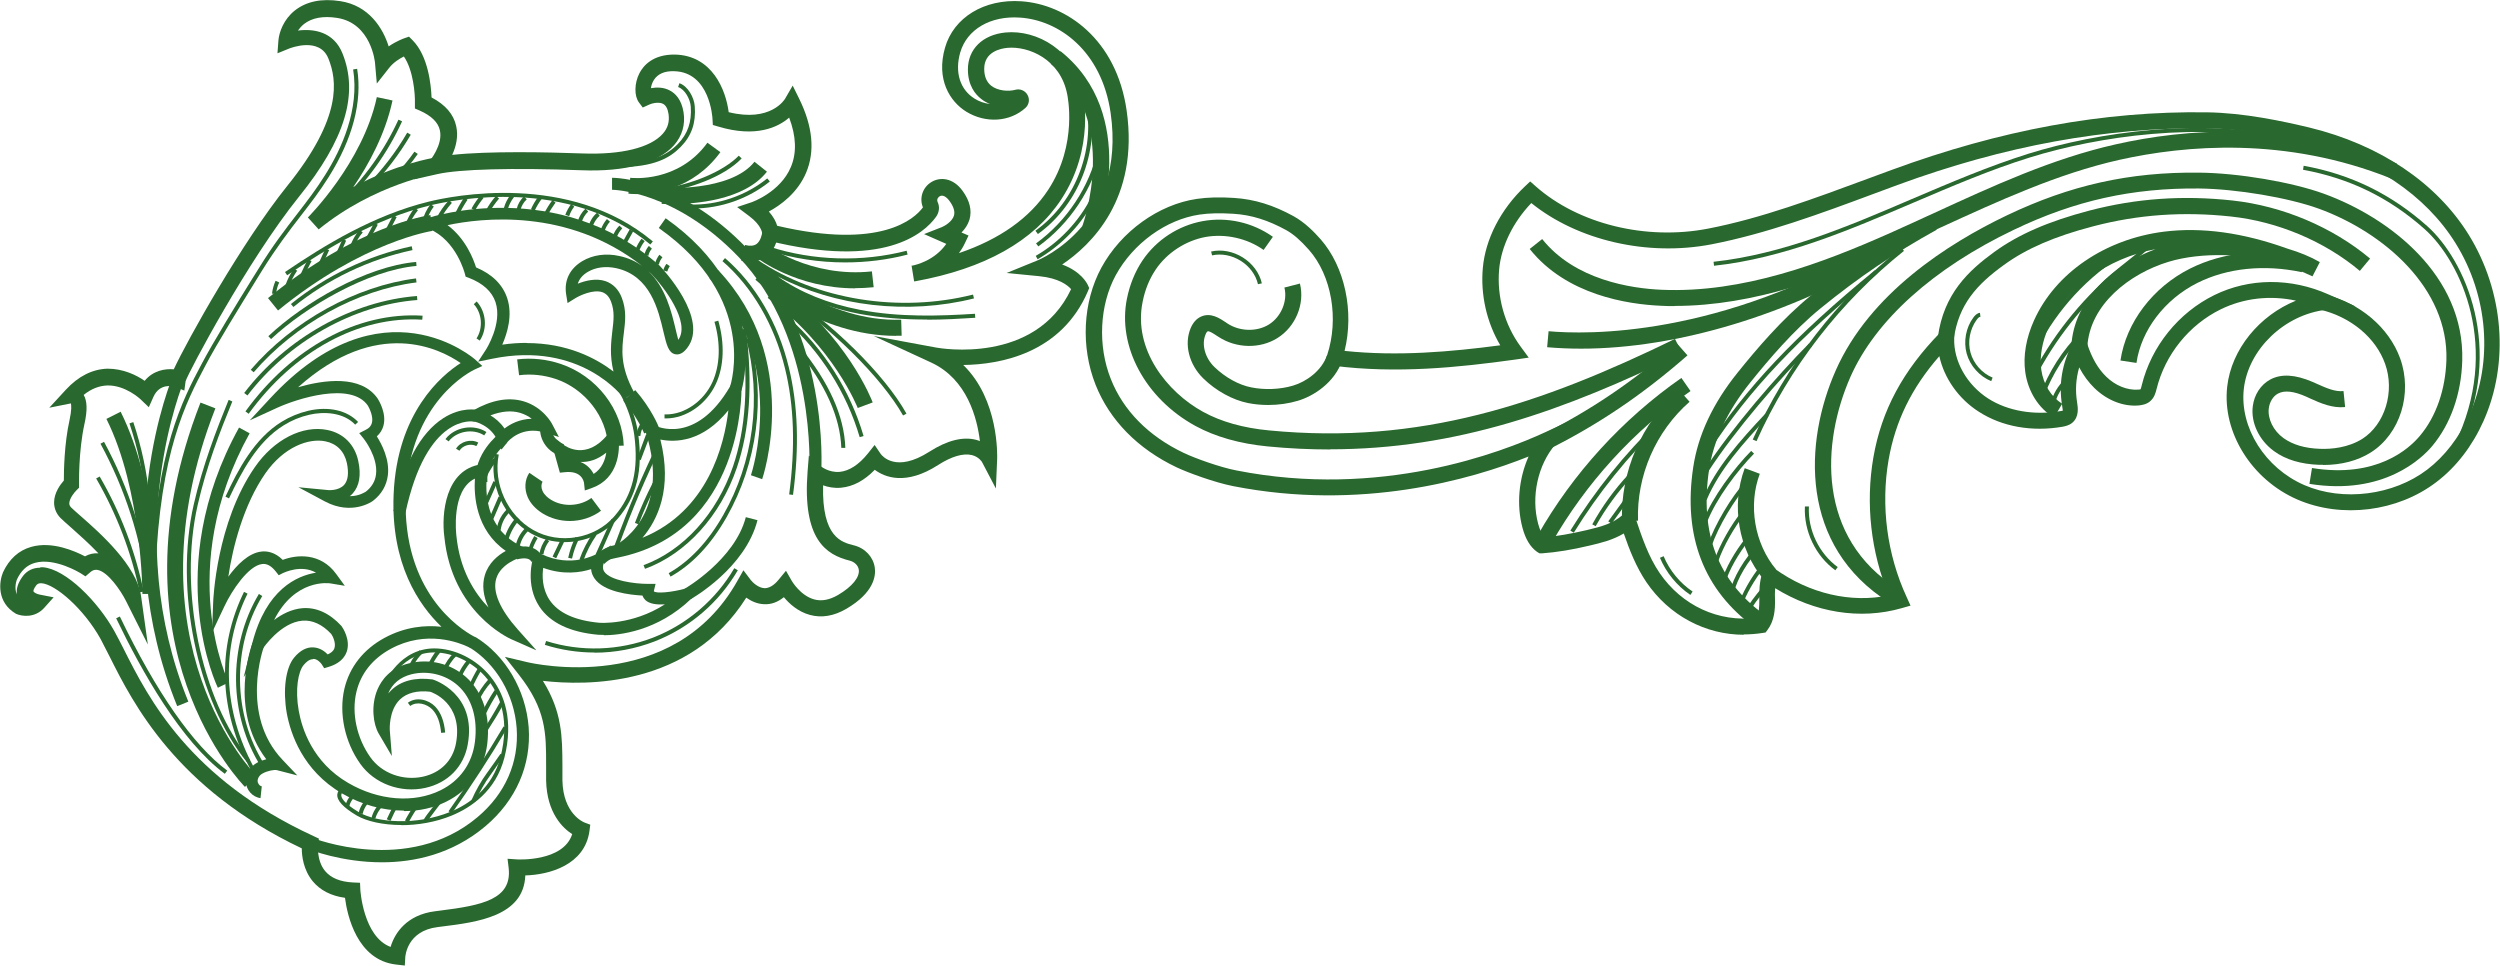 <?xml version="1.0" encoding="UTF-8"?> <svg xmlns="http://www.w3.org/2000/svg" id="_Слой_2" data-name="Слой 2" viewBox="0 0 156.24 60.34"><defs><style> .cls-1 { fill: #29682e; stroke-width: 0px; } </style></defs><g id="_Слой_1-2" data-name="Слой 1"><g><g><path class="cls-1" d="M25.28,60.34l-.53-.06c-2.44-.28-3.05-3.08-3.19-4.17-.87-.12-1.55-.47-2.02-1.04-.58-.71-.68-1.57-.68-2.05-7.86-3.73-10.55-9.08-12-11.97-.21-.42-.4-.79-.57-1.11-1.07-1.92-2.83-3.42-3.69-3.49-.19-.01-.26.05-.32.11-.19.24-.2.37-.19.4.03.07.22.17.39.2l.87.17-.59.66c-.58.64-1.38.54-1.76.37-1.22-.72-1.06-2.01-.81-2.6.39-.83.98-1.36,1.75-1.58,1.31-.38,2.76.27,3.37.59.26-.15.55-.21.84-.19-.61-.64-1.26-1.21-1.73-1.63-.27-.24-.49-.43-.63-.57-.27-.27-.41-.61-.41-.98,0-.59.38-1.11.61-1.37,0-.58.02-2.28.36-3.8.13-.6.11-.89.08-1.02l-1.35.27,1.04-1.13c.78-.84,1.65-1.28,2.6-1.31.99,0,1.82.41,2.32.76.52-.64,1.27-.77,1.82-.72.85-1.83,4.27-7.95,7.09-11.46,3.46-4.29,3.12-6.61,2.57-7.97s-2.36-.65-2.44-.62l-.74.3.06-.8c.04-.52.33-1.32,1.02-1.87.72-.57,1.67-.77,2.84-.59,1.79.27,2.67,1.68,3.03,2.83.49-.34.95-.5.98-.51l.29-.1.22.22c.99.99,1.16,2.83,1.19,3.58.86.45,1.38,1.05,1.54,1.79.15.66-.02,1.3-.25,1.8,2.29-.25,5.95-.17,8.15-.09,2.42.09,4.24-.36,5.01-1.23.32-.36.43-.76.36-1.24-.05-.33-.17-.54-.34-.63-.3-.16-.79,0-.9.06l-.37.17-.24-.32c-.3-.4-.29-1.2.03-1.82.23-.45.82-1.19,2.23-1.17,2.32.06,3.17,2.2,3.35,3.6,2.62.65,3.5-.79,3.53-.85l.47-.81.41.83c.85,1.73.99,3.28.43,4.61-.54,1.28-1.61,2.04-2.33,2.43.3.34.45.65.52.89,6.48,1.52,8.59-.44,9.11-1.15-.24-.58-.02-1.26.54-1.59.53-.32,1.34-.27,1.94.56.45.62.59,1.22.43,1.79-.1.33-.29.6-.5.81l.44.19-.22.46c-.11.24-.24.45-.38.64,2.55-.87,4.42-2.19,5.58-3.96,1.88-2.87,1.19-5.92,1.19-5.95-.42-2.22-2.43-3.04-3.74-2.92-.44.04-1.45.25-1.45,1.31,0,.48.15.83.44,1.06.41.32,1.07.37,1.51.25.29-.08.61.05.76.33.15.27.09.6-.13.8-.98.89-2.49.98-3.7.24-1.02-.63-1.9-2.01-1.33-4,.54-1.89,2.45-3.06,4.77-2.9,2.81.19,5.94,2.37,6.58,6.82.8,5.54-2.25,8.44-4.03,9.63,1.19.44,1.55,1.17,1.6,1.27l.09.2-.08.2c-1.67,3.9-5.49,4.58-7.79,4.61,2.24,2.17,2.12,5.68,2.12,5.85l-.08,1.87-.87-1.66s-.19-.32-.63-.43c-.54-.13-1.27.08-2.11.62-2.02,1.3-3.33.77-3.96.3-.66.68-1.36,1.05-2.11,1.12-.43.04-.82-.04-1.12-.15-.08,3.25,1.16,3.56,1.92,3.75.7.17,1.21.72,1.31,1.38.08.53-.05,1.58-1.78,2.59-.77.45-1.54.58-2.27.38-.75-.2-1.3-.71-1.63-1.11-.38.31-.79.46-1.22.44-.46-.01-.85-.21-1.13-.41-3.55,5.62-10.03,5.51-12.71,5.2,1.21,1.95,1.21,3.51,1.22,5.27,0,.31,0,.62,0,.95.04,2.09,1.32,2.61,1.37,2.63l.37.14-.05.39c-.29,2.13-2.51,2.74-4.01,2.78-.09,2.55-3.01,2.92-5.18,3.19l-.31.04c-1.9.24-2,1.8-2.01,1.87l-.03.53ZM2.54,35.45s.08,0,.13,0c1.45.11,3.46,2.16,4.48,4,.18.33.38.71.6,1.15,1.52,3.01,4.06,8.06,11.84,11.65l.34.16-.05.37s-.12.98.44,1.66c.36.43.94.67,1.73.71l.45.02.02.45s.18,2.92,1.89,3.56c.26-.88,1.02-2.01,2.78-2.23l.31-.04c2.65-.33,4.5-.71,4.29-2.65l-.07-.59.6.04s2.88.17,3.44-1.58c-.58-.37-1.58-1.31-1.63-3.34,0-.33,0-.65,0-.97,0-2.02,0-3.48-1.7-5.65l-.88-1.12,1.39.33c.37.09,9.12,2.08,13.14-5.07l.38-.67.46.61c.11.14.47.5.87.51.27,0,.58-.17.87-.53l.46-.56.36.63s.53.92,1.4,1.16c.47.13.97.03,1.5-.28.88-.52,1.36-1.11,1.29-1.58-.04-.26-.26-.48-.56-.56-1.49-.37-2.97-1.33-2.64-5.57l.08-1,.75.67s.49.41,1.18.35c.59-.06,1.19-.44,1.76-1.15l.42-.53.38.56c.09.12.95,1.2,3.04-.14,1.11-.71,2.1-.96,2.93-.74.08.02.16.05.23.08-.17-1.42-.79-3.87-3.04-4.91l-3.59-1.66,3.89.72c.26.05,6.21,1.08,8.44-3.65-.21-.24-.76-.69-2-.81l-2.03-.2,1.89-.77c.23-.09,5.6-2.35,4.61-9.23-.56-3.89-3.24-5.8-5.66-5.96-1.84-.13-3.32.73-3.74,2.18-.35,1.23-.02,2.31.89,2.88.3.19.64.3.97.34-.19-.08-.38-.18-.54-.31-.38-.29-.84-.85-.84-1.85,0-1.27.92-2.17,2.35-2.31,1.98-.19,4.33,1.15,4.82,3.71.03.12.79,3.48-1.33,6.71-1.72,2.62-4.79,4.34-9.14,5.13-.03,0-.05,0-.06.01l-.16-.99s.03,0,.05,0c.24-.05,1.39-.32,2.12-1.36l-1.39-.61,1.12-.44c.17-.07.64-.34.75-.72.07-.25-.02-.56-.28-.91-.21-.29-.44-.4-.62-.29-.08.05-.2.18-.12.36.14.29.1.64-.1.92-.75,1.04-3.26,3.28-10.49,1.49l-.38-.09v-.39s-.04-.48-.8-1.05l-.76-.57.9-.3s1.8-.62,2.46-2.21c.37-.88.33-1.92-.11-3.08-.69.6-2.07,1.27-4.43.56l-.34-.1-.02-.35c0-.12-.17-2.96-2.4-3.01-.6-.02-1.02.17-1.26.54-.11.17-.17.36-.19.52.35-.06.79-.07,1.19.15.32.17.72.54.85,1.36.12.77-.09,1.48-.6,2.06-.98,1.11-3.04,1.67-5.79,1.56-4.34-.16-7.61-.07-8.99.24l-1.47.33.98-1.15s.85-1.01.64-1.92c-.11-.5-.54-.91-1.26-1.23l-.3-.13v-.33c.02-.56-.1-2.07-.69-2.92-.26.13-.64.36-.91.7l-.78.99-.11-1.25c0-.1-.25-2.52-2.37-2.85-.89-.14-1.58,0-2.07.38-.16.13-.28.27-.38.41,1-.13,2.24.08,2.78,1.42,1.03,2.54.17,5.39-2.72,8.97-3.23,4.02-6.9,10.97-7.08,11.52l-.08.59-.55-.23c-.16-.05-.99-.25-1.38.62l-.29.65-.52-.5s-.94-.89-2.08-.86c-.51.02-1,.21-1.47.59.22.38.24.96.05,1.81-.38,1.71-.34,3.75-.34,3.77v.22s-.15.15-.15.15c-.12.11-.45.51-.46.82,0,.1.03.17.11.26.13.13.34.31.59.53,1.23,1.08,3.52,3.1,3.79,5.04l.42,3-1.36-2.71c-.34-.68-1.13-1.82-1.77-1.95-.12-.02-.28-.03-.49.16l-.28.24-.31-.2s-1.62-1-2.86-.64c-.49.14-.85.48-1.11,1.03-.02.05-.2.54,0,.94-.06-.36.07-.75.39-1.17.25-.32.62-.5,1.05-.5ZM63.71,6.58s0,0,0,0c0,0,0,0,0,0Z"></path><path class="cls-1" d="M46.9,16.36c-.17,0-.36-.02-.58-.08l.24-.97c.31.08.55.06.72-.06.26-.19.35-.62.36-.77l1,.06c0,.1-.08,1.01-.76,1.51-.21.15-.53.3-.98.3Z"></path><path class="cls-1" d="M40.26,27.09s-.42-1.04-1.31-2.05l.75-.66c1.01,1.15,1.47,2.29,1.48,2.34l-.93.37Z"></path><g><g><path class="cls-1" d="M19.91,14.33l-.67-.74s3.43-3.41,4.31-7.52l.98.21c-.45,2.1-1.48,3.99-2.45,5.41,2.69-1.45,4.97-1.82,5.1-1.84l.15.99s-3.92.64-7.42,3.5Z"></path><path class="cls-1" d="M17.38,19.41l-.63-.78c5.56-4.53,9.97-5.16,10.15-5.19l.13.99s-4.33.63-9.65,4.97Z"></path></g><path class="cls-1" d="M68.59,14.46l-.94-.35c.02-.07,2.38-6.63-1.99-10.13l.62-.78c4.94,3.95,2.41,10.96,2.3,11.26Z"></path><g><path class="cls-1" d="M56,20.99c-4.89,0-8.63-3.36-8.79-3.51l.67-.74s3.8,3.4,8.44,3.24l.03,1c-.12,0-.24,0-.36,0Z"></path><path class="cls-1" d="M53.61,25.51s-1.51-3.87-5.63-6.89l.59-.81c4.37,3.2,5.91,7.18,5.97,7.34l-.94.35Z"></path><path class="cls-1" d="M53.44,18.02c-3.64,0-6.09-1.86-6.2-1.95l.61-.79s2.79,2.1,6.64,1.68l.11.99c-.4.04-.79.06-1.16.06Z"></path></g><path class="cls-1" d="M15.32,49.19c-.09-.09-8.73-8.82-2.79-24.03l.93.36c-5.7,14.57,2.47,22.87,2.55,22.95l-.7.71Z"></path><path class="cls-1" d="M8.9,37.13c0-.06-.03-6.51-2.25-10.95l.89-.45c2.32,4.65,2.35,11.12,2.35,11.39h-1Z"></path><g><path class="cls-1" d="M39.79,12.13c-.3,0-.49-.02-.52-.03l.12-.99c.12.02,3,.32,4.82-2.19l.81.59c-1.7,2.34-4.17,2.62-5.23,2.62Z"></path><path class="cls-1" d="M42.02,12.76c-.38,0-.63-.02-.67-.02l.07-1s4.23.27,5.73-1.63l.78.62c-1.43,1.81-4.54,2.02-5.91,2.02Z"></path></g><path class="cls-1" d="M37.99,27.87c-.06-1.81-1.44-3.58-3.27-4.19-.73-.24-1.51-.33-2.28-.23l-.12-.99c.91-.11,1.85-.01,2.71.28,2.25.75,3.88,2.85,3.95,5.11l-1,.03Z"></path></g><g><path class="cls-1" d="M35.78,35.41l2.58-1.27c.15-.07,3.67-1.87,2-7.12l-.28-.88.81.44c.1.05,2.58,1.29,4.75-2.45l.67-1.15.03,1.33c0,.09.12,8.97-7.74,10.54l-2.82.56ZM41.27,27.47c.77,3.07-.17,5.02-1.12,6.14,4.11-1.68,5.12-5.82,5.37-7.97-1.61,1.99-3.31,2.02-4.25,1.83Z"></path><path class="cls-1" d="M39.02,24.93c-.11-.15-2.74-3.64-8.26-2.51l-.88.18.49-.75s1.04-1.62.6-2.96c-.22-.67-.79-1.19-1.68-1.53l-.19-.07-.05-.19s-.52-2.08-2.24-2.8l-.93-.38.95-.32c.08-.03,8.05-2.59,14.39,3,.15.16,3.16,3.34,1.71,5.17-.09.11-.36.45-.73.37-.42-.09-.54-.58-.73-1.38-.33-1.41-.83-3.53-2.96-4-.65-.14-1.28-.06-1.77.23-.34.2-.54.45-.63.74.47-.19,1.14-.36,1.73-.16.46.16.82.51,1.02,1.04.3.78.22,1.46.13,2.18-.13,1.03-.26,2.09.65,3.75l-.63.4ZM32.91,21.44c2.54,0,4.33.94,5.43,1.78-.25-1.03-.15-1.84-.07-2.54.08-.65.15-1.22-.08-1.82-.12-.32-.3-.51-.55-.6-.57-.19-1.41.21-1.69.38l-.48.3-.09-.56c-.13-.86.23-1.59,1.01-2.06.66-.39,1.48-.51,2.32-.32.56.12,1.03.34,1.42.62-4.66-3.66-10.08-2.99-12.16-2.55,1.14.85,1.63,2.15,1.78,2.64,1.02.43,1.67,1.08,1.95,1.93.35,1.07,0,2.19-.31,2.9.54-.08,1.05-.11,1.53-.11ZM40.52,16.95c1.09,1.02,1.45,2.57,1.7,3.61.05.23.12.49.17.68.79-1.11-.93-3.34-1.67-4.11-.07-.06-.14-.12-.2-.18Z"></path><path class="cls-1" d="M25.23,50.66c-1.28,0-2.62-.36-3.85-1.07-2.48-1.44-3.23-3.77-3.46-5.03-.25-1.43-.07-2.82.46-3.46.37-.45.79-.67,1.21-.64.4.02.71.25.89.44.22-.1.37-.23.42-.39.11-.33-.11-.77-.2-.89-.55-.59-1.17-.88-1.8-.83-1.36.11-2.45,1.71-2.46,1.73l-1.21,1.8.53-2.1c.86-3.39,2.8-4.24,3.99-4.43-.93-.53-2,0-2.06.02l-.27.14-.19-.24c-.28-.35-.56-.5-.85-.46-.86.1-1.9,1.67-2.35,2.63l-.78,1.65.07-1.83c0-.21.21-5.05,2.61-8.51,1.19-1.72,2.97-2.63,4.52-2.32,1.01.2,1.72.91,1.94,1.94.19.88.07,1.56-.34,2.02-.06.07-.13.13-.19.18.6,0,.97-.27,1-.28.37-.29.59-.65.64-1.09.13-1.07-.75-2.2-.76-2.21l-.29-.36.41-.21c.21-.1.33-.24.38-.42.11-.39-.15-.92-.25-1.09-1.05-1.53-4.46-.42-5.68.14l-1.7.78,1.27-1.37c7-7.56,12.78-2.47,12.84-2.41l.42.38-.51.24c-.16.08-4.03,1.96-4.27,7.85-.24,6.04,3.41,8.35,4.21,8.79.1.05.17.08.18.09l-.33.67s-.06-.03-.16-.08c-.54-.26-2.61-1.09-4.84.12-1.14.62-1.88,1.55-2.15,2.71-.31,1.32.03,2.88.88,4.07.71,1,2.03,1.48,3.28,1.21,1.12-.25,1.87-1.01,2.07-2.1.46-2.52-1.54-3.19-1.62-3.21-.8-.09-1.45.07-1.88.48-.72.69-.64,1.91-.64,1.92l.13,1.62-.82-1.4c-.35-.59-.5-1.76-.08-2.76.25-.58.78-1.34,1.96-1.63,1.27-.32,2.61,0,3.57.85,1.07.95,1.54,2.44,1.33,4.19-.2,1.6-1.11,2.88-2.56,3.6-.79.39-1.69.59-2.63.59ZM19.54,41.2c-.22,0-.43.2-.57.37-.33.4-.54,1.51-.3,2.85.2,1.13.87,3.22,3.09,4.51,1.9,1.11,4.11,1.28,5.77.46,1.22-.6,1.98-1.68,2.15-3.02.19-1.5-.2-2.76-1.08-3.54-.77-.68-1.88-.94-2.89-.69-.7.18-1.19.58-1.45,1.2h0c.06-.07.13-.14.2-.21.6-.58,1.47-.81,2.57-.67.09.02,2.79.9,2.2,4.08-.25,1.38-1.24,2.39-2.65,2.7-1.54.34-3.18-.26-4.06-1.5-.97-1.36-1.35-3.15-1-4.68.32-1.37,1.19-2.48,2.52-3.2,1.3-.7,2.55-.8,3.55-.69-1.43-1.37-3.17-3.94-2.99-8.27.21-5.12,3-7.45,4.19-8.21-1.27-.88-5.21-2.91-10.16,1.51,1.6-.46,3.94-.8,4.98.72.06.1.57.92.35,1.7-.07.25-.21.47-.41.65.31.49.81,1.45.69,2.43-.08.64-.39,1.18-.93,1.6-.06.05-1.32.93-3,.04l-1.66-.89,1.88.18s.64.05.98-.33c.24-.27.3-.73.17-1.36-.16-.74-.64-1.22-1.35-1.36-1.03-.21-2.59.34-3.75,2.01-1.35,1.95-2.03,4.56-2.31,6.45.53-.73,1.26-1.48,2.07-1.57.34-.04.84.03,1.33.52.86-.33,2.36-.47,3.34.88l.54.74-.9-.15c-.1-.02-2.22-.3-3.52,2.29.49-.37,1.09-.68,1.76-.74.87-.07,1.7.3,2.45,1.11.09.12.58.87.33,1.61-.16.45-.54.77-1.14.95l-.27.08-.15-.24c-.06-.09-.27-.33-.5-.34,0,0-.01,0-.02,0Z"></path><path class="cls-1" d="M33.51,40.64l-1.58-.7c-.15-.07-3.69-1.69-4.16-6.39-.19-1.41.05-4.2,2.29-4.53l.53-.08-.11.53c-.03.14-.67,3.34,2.11,4.67l.9.43-.96.27s-1.24.36-1.52,1.33c-.24.81.23,1.91,1.35,3.17l1.15,1.29ZM29.68,29.91c-1.51.73-1.16,3.52-1.16,3.55.21,2.17,1.14,3.61,2.01,4.51-.34-.74-.41-1.42-.23-2.02.23-.77.82-1.25,1.31-1.52-1.88-1.3-2-3.47-1.93-4.52Z"></path><path class="cls-1" d="M37.75,39.68c-.22,0-.35-.01-.37-.01-1.76-.16-3-.75-3.67-1.76-.91-1.38-.41-2.99-.39-3.06l.13-.41.39.19c1.86.89,3.37.02,3.39.02l.97-.57-.44,1.04c-.14.33-.06.5,0,.6.37.56,1.88.77,2.74.77h.47s-.11.46-.11.46c.14.16,1.12.07,1.99-.17l1.44-.41-1.08,1.04c-2.15,2.07-4.56,2.29-5.48,2.29ZM33.95,35.48c-.07.48-.08,1.3.39,2.01.54.81,1.59,1.29,3.11,1.43.02,0,2.04.17,4.1-1.15-.49.03-.96-.02-1.22-.27-.06-.06-.13-.15-.18-.28-.76-.04-2.44-.22-3.01-1.09-.09-.14-.18-.32-.2-.56-.65.21-1.74.38-2.99-.08Z"></path><path class="cls-1" d="M31.34,28.1l-.25-.57c-.42-.96-1.42-1.18-1.43-1.18l-.97-.2.86-.49c1.16-.66,2.22-.86,3.17-.58,1.22.36,1.77,1.38,1.79,1.43l.42.8-.86-.27c-1.48-.47-2.33.56-2.34.57l-.39.49ZM30.65,25.96c.3.18.62.44.88.82.35-.27.92-.59,1.7-.61-.19-.15-.44-.28-.73-.37-.55-.16-1.17-.1-1.85.16Z"></path><path class="cls-1" d="M36.55,30.66l-.05-.47c-.02-.13-.16-.79-1.2-.68l-.31.03-.68-2.44.9.69c.14.11,1.44,1.01,2.77-.64l.52-.65.14.82c.14.84-.01,2.59-1.63,3.17l-.45.16ZM36.27,28.87c.42.16.68.46.83.75.52-.33.72-.87.79-1.33-.57.45-1.09.6-1.62.58Z"></path><path class="cls-1" d="M51.33,29.52l-.75-.05c0-.08.46-8.34-4.42-13.41-4-4.16-7.85-4.2-7.91-4.2h0v-.75c.16,0,4.21.02,8.45,4.43,5.1,5.31,4.65,13.62,4.62,13.97Z"></path><path class="cls-1" d="M46.33,24.43l-.71-.24c.07-.23,1.75-5.58-4.45-9.94l.43-.61c6.66,4.69,4.75,10.73,4.73,10.79Z"></path><path class="cls-1" d="M11.07,44.12c-4.4-10.79-.31-20.53-.26-20.62l.69.3c-.04.09-4,9.56.27,20.05l-.69.28Z"></path><path class="cls-1" d="M16.29,49.88c-.51-.06-.92-.52-.93-1.06,0-.46.27-.91.7-1.15.14-.08.35-.16.58-.22-2.37-3.13-.92-7.11-.85-7.29l.7.26s-1.54,4.24,1.18,7.08l.91.96-1.28-.33c-.17-.04-.61.05-.89.21-.19.1-.31.29-.31.47,0,.15.13.32.26.33l-.08.75Z"></path><path class="cls-1" d="M23.87,53.89c-2.53,0-4.49-.78-4.64-.84l.28-.69c.06.02,5.98,2.37,10.33-1.29,1.74-1.46,2.6-3.43,2.45-5.56-.15-2.09-1.28-4.02-2.95-5.05l.39-.64c1.87,1.15,3.13,3.31,3.31,5.63.17,2.37-.79,4.57-2.71,6.19-2.08,1.75-4.45,2.25-6.46,2.25Z"></path><path class="cls-1" d="M25.32,32.1l-.73-.16c.62-2.92,1.67-4.88,3.12-5.81,1.13-.72,2.08-.52,2.12-.51l-.16.73.08-.37-.08.37c-.12-.02-3-.53-4.34,5.74Z"></path><path class="cls-1" d="M43.15,37.45l-.37-.65s3.14-1.81,3.83-4.48l.73.19c-.76,2.98-4.04,4.86-4.18,4.94Z"></path><path class="cls-1" d="M47.64,29.95l-.71-.25c.02-.07,2.38-7.05-2.59-12.31l.54-.51c5.29,5.6,2.78,13,2.75,13.07Z"></path><path class="cls-1" d="M13.62,42.99c-.04-.07-3.58-7.4,1.32-16.27l.66.36c-4.71,8.5-1.34,15.5-1.31,15.57l-.67.33Z"></path><path class="cls-1" d="M29.72,30.17c-.13-1.83,1.43-3.03,1.49-3.08l.45.6s-1.3,1.01-1.2,2.43l-.75.05Z"></path><path class="cls-1" d="M35.08,28.49c-.81-.18-1.4-.99-1.32-1.82l.75.08c-.05.44.29.91.73,1.01l-.16.73Z"></path><path class="cls-1" d="M37.77,35.24l-.55-.51c.35-.38.83-.62,1.35-.68l.09.74c-.34.04-.66.21-.89.45Z"></path><path class="cls-1" d="M33.2,35.1c-.02-.08-.14-.17-.27-.19-.19-.04-.41,0-.63.05l-.14-.74c.26-.05.58-.11.91-.04.43.08.76.37.86.74l-.73.19Z"></path></g><path class="cls-1" d="M35.61,32.56c-.6,0-1.19-.16-1.71-.48-.43-.27-.75-.62-.92-1.01-.22-.51-.19-1.09.1-1.52l.83.56c-.09.14-.1.36-.01.56.11.26.35.45.53.56.75.47,1.82.42,2.53-.11l.6.8c-.56.42-1.26.64-1.95.64Z"></path><g><g><g><path class="cls-1" d="M9.1,31.24c-.15-1.63-.49-3.24-1.01-4.78l.24-.08c.52,1.56.87,3.19,1.02,4.84l-.25.02Z"></path><path class="cls-1" d="M9.2,36.82c-.4-3.2-1.38-6.25-2.92-9.09l.22-.12c1.55,2.86,2.54,5.95,2.94,9.18l-.25.03Z"></path><path class="cls-1" d="M8.73,37.02c-.52-2.51-1.44-4.9-2.72-7.12l.22-.12c1.3,2.24,2.22,4.66,2.75,7.19l-.25.05Z"></path></g><g><path class="cls-1" d="M18.34,19.19l-.16-.19c2.19-1.77,4.8-3.02,7.55-3.61l.05.24c-2.72.58-5.29,1.81-7.45,3.56Z"></path><path class="cls-1" d="M16.94,21.19l-.17-.18c2.23-2.1,6.12-4.37,9.24-4.64l.02.25c-3.03.27-6.94,2.55-9.09,4.57Z"></path><path class="cls-1" d="M15.54,25.86l-.2-.15c2.9-4,7.04-6.24,11.07-5.98l-.02.25c-3.94-.25-8,1.95-10.85,5.88Z"></path><path class="cls-1" d="M15.46,24.71l-.2-.15c2.62-3.43,6.76-5.75,10.8-6.06l.02.25c-3.97.3-8.04,2.59-10.62,5.97Z"></path><path class="cls-1" d="M15.86,23.27l-.19-.16c2.62-3.05,6.59-5.24,10.33-5.71l.03.25c-3.69.46-7.59,2.61-10.18,5.62Z"></path></g><g><path class="cls-1" d="M64.86,14.62l-.15-.2c2.58-1.85,3.84-5.29,3.08-8.37l.24-.06c.79,3.18-.51,6.73-3.17,8.64Z"></path><path class="cls-1" d="M64.9,15.41l-.15-.2c1.93-1.4,3.34-3.53,3.86-5.86l.24.05c-.53,2.38-1.98,4.57-3.96,6Z"></path><path class="cls-1" d="M64.85,16.21l-.12-.22c1.48-.85,2.72-2.17,3.49-3.7l.22.11c-.79,1.57-2.07,2.92-3.59,3.8Z"></path></g><g><path class="cls-1" d="M52.82,16.4c-1.63,0-3.27-.25-4.81-.74l.08-.24c2.74.88,5.79.97,8.57.25l.06.24c-1.27.33-2.58.49-3.9.49Z"></path><path class="cls-1" d="M57.94,19.97c-1.39,0-2.84-.09-4.26-.36-2.64-.51-4.89-1.61-6.49-3.18l.16-.19c3.69,2.5,8.85,3.33,13.46,2.17l.06.24c-4.13,1.04-8.69.5-12.28-1.38,1.41,1,3.16,1.71,5.14,2.09,2.47.48,5.03.39,7.2.25l.02.25c-.94.06-1.96.12-3.01.12Z"></path><path class="cls-1" d="M53.73,27.33c-.83-2.81-2.43-5.33-4.61-7.29l.17-.19c2.22,1.99,3.84,4.55,4.68,7.4l-.24.07Z"></path><path class="cls-1" d="M52.58,28.01c-.07-1.95-.99-3.98-2.79-6.21l.19-.16c1.84,2.27,2.78,4.35,2.85,6.35h-.25Z"></path><path class="cls-1" d="M56.44,25.97c-1.33-2.37-4.66-5.66-7.75-7.64l.13-.21c3.17,2.04,6.47,5.29,7.83,7.73l-.22.12Z"></path></g><g><g><path class="cls-1" d="M49.57,30.93l-.25-.03c.39-2.97.31-5.55-.26-7.87-.66-2.72-2.05-5.1-3.91-6.71l.16-.19c1.9,1.64,3.32,4.06,3.99,6.84.57,2.35.66,4.96.26,7.96Z"></path><g><path class="cls-1" d="M40.31,35.55l-.09-.23c2.5-.92,4.58-3.22,5.59-6.17.8-2.35.98-5.15.56-8.57l.25-.03c.43,3.45.24,6.29-.57,8.68-1.03,3.02-3.17,5.38-5.74,6.32Z"></path><path class="cls-1" d="M41.91,36.04l-.12-.22c1.31-.74,2.46-1.96,3.41-3.63,1.89-3.31,2.41-7.33,1.43-11.02l.24-.06c1,3.75.46,7.83-1.46,11.21-.97,1.71-2.15,2.96-3.51,3.72Z"></path></g></g><path class="cls-1" d="M37.16,40.78c-1.05,0-2.1-.16-3.11-.48l.08-.24c2.18.69,4.55.61,6.68-.21,2.13-.83,3.93-2.37,5.08-4.34l.22.13c-1.18,2.02-3.02,3.6-5.21,4.45-1.2.46-2.47.7-3.74.7Z"></path></g><g><path class="cls-1" d="M28.04,27.59l-.2-.15c.58-.76,1.76-.96,2.56-.44l-.14.21c-.69-.45-1.73-.27-2.23.38Z"></path><path class="cls-1" d="M28.71,28.17l-.21-.13c.28-.45.92-.63,1.39-.38l-.12.22c-.35-.19-.85-.05-1.06.29Z"></path></g><g><path class="cls-1" d="M14.32,31.15l-.23-.11c.8-1.71,1.8-3.62,3.51-4.68.52-.32,1.08-.55,1.67-.69,1.26-.29,2.42-.03,3.11.7l-.18.17c-.74-.78-1.97-.83-2.87-.62-.57.13-1.1.35-1.6.66-1.65,1.02-2.63,2.9-3.42,4.57Z"></path><g><path class="cls-1" d="M16.31,47.91c-2.03-3.2-2.08-7.54-.13-10.79l.21.13c-1.9,3.17-1.85,7.4.13,10.52l-.21.13Z"></path><path class="cls-1" d="M15.65,48.07c-1.97-3.65-2.11-7.58-.4-11.08l.22.11c-1.68,3.42-1.54,7.27.39,10.85l-.22.12Z"></path><path class="cls-1" d="M15.43,47.63c-3.11-3.84-4.54-10.76-3.32-16.11.56-2.44,1.42-4.67,2.18-6.53l.23.1c-.76,1.85-1.62,4.06-2.17,6.49-1.2,5.28.21,12.12,3.27,15.9l-.19.16Z"></path><path class="cls-1" d="M14.05,48.36c-2.72-2.01-5.2-6.4-6.79-9.72l.23-.11c2.27,4.73,4.59,8.06,6.71,9.63l-.15.2Z"></path></g></g><g><path class="cls-1" d="M41.35,12.05l-.03-.25c1.93-.26,3.92-1.11,4.85-2.07l.18.17c-1.12,1.17-3.32,1.92-4.99,2.14Z"></path><path class="cls-1" d="M43.31,13.03c-.06,0-.13,0-.19,0v-.25c1.73.06,3.49-.55,4.83-1.63l.16.19c-1.33,1.08-3.07,1.69-4.79,1.69Z"></path><path class="cls-1" d="M38.58,10.45c-.42,0-.88-.02-1.4-.06l.02-.25c3.29.26,4.42-.39,5.16-1.14.62-.63.88-1.38.81-2.34-.03-.46-.37-1.08-.79-1.22l.08-.24c.53.18.92.89.96,1.44.08,1.04-.2,1.85-.88,2.54-.66.67-1.61,1.27-3.96,1.27Z"></path></g><g><path class="cls-1" d="M21.4,12.8l-.17-.18c1.53-1.45,2.8-3.23,3.67-5.14l.23.1c-.89,1.95-2.17,3.75-3.73,5.22Z"></path><path class="cls-1" d="M23.09,11.79l-.18-.18c.98-1,1.84-2.11,2.54-3.32l.22.13c-.72,1.23-1.59,2.36-2.58,3.37Z"></path><path class="cls-1" d="M24.81,11.15l-.17-.18c.47-.45.89-.96,1.26-1.49l.21.14c-.38.55-.81,1.06-1.3,1.53Z"></path></g><path class="cls-1" d="M9.72,35.7h-.25c.3-7.6,1.93-10.69,3.13-12.95.74-1.4,2.21-3.79,3.19-5.37l.37-.59c.89-1.45,1.67-2.46,2.42-3.43.61-.79,1.19-1.54,1.75-2.44,1.02-1.62,2.14-4.08,1.74-6.58l.25-.04c.33,2.04-.28,4.38-1.77,6.75-.57.91-1.15,1.66-1.77,2.46-.75.97-1.52,1.98-2.41,3.41l-.37.6c-.97,1.58-2.45,3.96-3.18,5.36-1.18,2.24-2.81,5.3-3.1,12.83Z"></path><g><path class="cls-1" d="M41.62,26.15s-.06,0-.09,0v-.25s.07,0,.1,0c1.16,0,2.34-.82,2.89-2.01.48-1.05.53-2.4.13-3.78l.24-.07c.41,1.44.36,2.85-.15,3.95-.59,1.28-1.86,2.16-3.12,2.16Z"></path><path class="cls-1" d="M29.99,21.29l-.21-.14c.42-.64.35-1.58-.17-2.14l.18-.17c.6.66.69,1.71.19,2.45Z"></path><path class="cls-1" d="M27.57,45.81c-.06-.66-.24-1.15-.56-1.48-.34-.34-.96-.52-1.37-.21l-.15-.2c.53-.4,1.29-.19,1.7.23.36.37.57.92.63,1.63l-.25.02Z"></path></g></g><g><g><path class="cls-1" d="M17.95,17.21l-.14-.21c2.51-1.7,5.54-3.55,8.99-4.4,1.42-.35,8.79-1.88,14,2.49l-.16.19c-5.12-4.29-12.38-2.78-13.78-2.44-3.41.84-6.42,2.68-8.91,4.36Z"></path><g><path class="cls-1" d="M18.08,17.9l-.24-.08c.13-.37.31-.72.53-1.04l.2.14c-.21.3-.38.63-.5.98Z"></path><path class="cls-1" d="M18.75,17.94l-.24-.08c.2-.57.45-1.13.74-1.66l.22.12c-.28.52-.52,1.07-.72,1.62Z"></path><polygon class="cls-1" points="19.91 17.08 19.68 16.97 20.34 15.53 20.57 15.63 19.91 17.08"></polygon><polygon class="cls-1" points="21.13 16.18 20.9 16.08 21.41 14.94 21.63 15.04 21.13 16.18"></polygon><path class="cls-1" d="M22.07,15.66l-.24-.06c.11-.46.34-.89.65-1.24l.19.17c-.29.32-.49.72-.59,1.13Z"></path><rect class="cls-1" x="22.65" y="14.36" width="1.15" height=".25" transform="translate(-.58 28) rotate(-61.53)"></rect><polygon class="cls-1" points="24.21 14.67 23.99 14.56 24.57 13.45 24.79 13.57 24.21 14.67"></polygon><path class="cls-1" d="M25.56,14.15l-.24-.08c.14-.4.34-.77.61-1.09l.19.16c-.25.3-.44.64-.57,1.01Z"></path><path class="cls-1" d="M26.62,13.92l-.24-.06c.1-.39.28-.78.53-1.1l.2.15c-.23.3-.39.65-.48,1.01Z"></path><path class="cls-1" d="M27.5,13.74l-.22-.11c.21-.41.47-.79.78-1.12l.18.17c-.29.32-.54.68-.74,1.07Z"></path><path class="cls-1" d="M28.64,13.52l-.23-.1c.17-.38.37-.74.6-1.08l.21.14c-.22.33-.42.67-.58,1.04Z"></path><path class="cls-1" d="M29.69,13.15l-.22-.12c.16-.29.35-.57.56-.82l.19.16c-.2.24-.38.51-.53.78Z"></path><path class="cls-1" d="M30.58,13.28l-.22-.12c.18-.33.39-.64.64-.92l.19.17c-.23.27-.44.56-.61.87Z"></path><path class="cls-1" d="M31.73,13.08l-.24-.07c.08-.31.23-.6.43-.85l.2.16c-.18.23-.31.49-.39.77Z"></path><path class="cls-1" d="M32.53,13.12l-.24-.06c.07-.3.23-.58.46-.78l.17.18c-.19.17-.33.41-.39.65Z"></path><path class="cls-1" d="M33.41,13.18l-.23-.1c.13-.29.29-.57.49-.82l.2.15c-.18.24-.34.5-.46.77Z"></path><path class="cls-1" d="M34.21,13.48l-.22-.11c.15-.3.33-.59.53-.86l.2.15c-.19.26-.36.53-.51.82Z"></path><path class="cls-1" d="M35.57,13.51l-.24-.08c.08-.24.21-.46.36-.67l.2.15c-.14.18-.25.38-.32.6Z"></path><path class="cls-1" d="M36.34,13.93l-.24-.06c.08-.32.25-.6.49-.83l.17.18c-.2.19-.35.44-.42.71Z"></path><path class="cls-1" d="M37.01,14.26l-.24-.06c.08-.35.27-.68.55-.91l.16.19c-.23.2-.4.48-.47.78Z"></path><path class="cls-1" d="M37.77,14.48l-.24-.07c.08-.26.22-.51.4-.72l.19.16c-.16.18-.28.4-.35.63Z"></path><path class="cls-1" d="M38.52,14.86l-.23-.09c.09-.25.23-.48.42-.67l.18.17c-.16.17-.28.37-.36.59Z"></path><polygon class="cls-1" points="39.15 15.22 38.93 15.1 39.35 14.34 39.57 14.46 39.15 15.22"></polygon><path class="cls-1" d="M39.95,15.67l-.23-.09c.09-.24.22-.46.37-.66l.2.15c-.14.18-.25.38-.34.59Z"></path><path class="cls-1" d="M40.52,15.99l-.25-.05c.04-.21.14-.41.28-.57l.19.17c-.11.13-.19.28-.22.45Z"></path><path class="cls-1" d="M41.19,16.54l-.25-.05c.04-.21.14-.4.27-.57l.19.16c-.11.13-.19.29-.22.45Z"></path><path class="cls-1" d="M41.69,16.97l-.24-.07c.04-.15.11-.29.2-.41l.21.14c-.07.1-.12.22-.16.34Z"></path><path class="cls-1" d="M17.25,18.38l-.25-.03c.03-.28.11-.54.22-.8l.23.1c-.11.23-.17.47-.2.72Z"></path></g></g><g><path class="cls-1" d="M35.29,33.88c-.73,0-1.46-.18-2.1-.54-1.7-.97-2.65-3.06-2.27-4.98l.25.05c-.36,1.81.54,3.79,2.15,4.71,1.64.94,3.87.56,5.09-.87,1.14-1.33,1.51-2.89,1.23-5.06-.17-1.24-.84-2.92-1.81-3.73l.16-.19c1.02.85,1.73,2.59,1.9,3.89.3,2.24-.1,3.86-1.28,5.25-.81.95-2.06,1.47-3.3,1.47Z"></path><g><path class="cls-1" d="M30.21,30.28l-.24-.08c.2-.56.49-1.09.86-1.56l.2.16c-.35.45-.63.95-.83,1.48Z"></path><polygon class="cls-1" points="30.36 31.76 30.13 31.66 30.84 30.07 31.07 30.17 30.36 31.76"></polygon><rect class="cls-1" x="30.29" y="31.61" width="1.42" height=".25" transform="translate(-10.4 47.68) rotate(-66.74)"></rect><path class="cls-1" d="M31.29,33.12l-.25-.04c.07-.51.34-1,.74-1.34l.16.19c-.35.3-.59.73-.65,1.19Z"></path><path class="cls-1" d="M31.75,33.77l-.24-.07c.14-.52.41-1,.77-1.39l.19.17c-.33.37-.58.81-.71,1.29Z"></path><path class="cls-1" d="M32.46,34.23l-.25-.04c.07-.44.29-.86.61-1.18l.18.18c-.28.28-.47.65-.54,1.04Z"></path><path class="cls-1" d="M33.21,34.57l-.24-.06c.09-.36.23-.7.42-1.01l.21.13c-.18.29-.31.61-.4.94Z"></path><path class="cls-1" d="M33.96,34.65l-.25-.04c.06-.34.2-.67.41-.94l.2.15c-.19.24-.31.53-.36.83Z"></path><rect class="cls-1" x="34.32" y="34.18" width="1.17" height=".25" transform="translate(-11.14 50.91) rotate(-64.33)"></rect><path class="cls-1" d="M35.75,34.91l-.24-.05c.1-.45.25-.89.46-1.3l.22.11c-.2.39-.35.81-.44,1.24Z"></path><path class="cls-1" d="M36.45,35.05l-.24-.08c.21-.59.5-1.15.86-1.67l.21.14c-.35.5-.63,1.05-.83,1.62Z"></path><polygon class="cls-1" points="37.45 34.76 37.22 34.65 38.22 32.43 38.44 32.53 37.45 34.76"></polygon><path class="cls-1" d="M38.39,34.88l-.24-.08c.77-2.18,1.66-4.34,2.64-6.42l.23.11c-.98,2.08-1.87,4.23-2.63,6.4Z"></path><path class="cls-1" d="M39.91,32.77l-.23-.09c.32-.85.7-1.69,1.11-2.5l.22.11c-.41.8-.78,1.63-1.1,2.48Z"></path><polygon class="cls-1" points="40.04 28.76 39.81 28.67 40.38 27.14 40.62 27.23 40.04 28.76"></polygon><path class="cls-1" d="M40.02,27.25l-.25-.02c.03-.3.13-.58.31-.82l.2.14c-.15.21-.24.45-.26.7Z"></path></g></g><g><g><path class="cls-1" d="M25.85,41.57l-.22-.12c.19-.35.32-.53.6-.81l.18.18c-.26.26-.38.43-.56.75Z"></path><path class="cls-1" d="M26.91,41.77l-.23-.1c.17-.39.39-.75.65-1.08l.2.16c-.25.31-.46.66-.62,1.03Z"></path><path class="cls-1" d="M27.89,41.94l-.23-.1c.17-.4.42-.77.73-1.07l.17.18c-.29.28-.52.62-.67.99Z"></path><path class="cls-1" d="M28.81,42.36l-.23-.1c.2-.44.33-.65.63-1.03l.2.15c-.29.36-.41.57-.6.98Z"></path><path class="cls-1" d="M29.48,43.07l-.23-.1c.19-.44.41-.87.66-1.28l.21.13c-.24.39-.46.81-.64,1.24Z"></path><path class="cls-1" d="M29.91,43.84l-.23-.1c.22-.48.51-.91.86-1.3l.18.17c-.34.37-.61.78-.82,1.24Z"></path><path class="cls-1" d="M30.33,44.65l-.22-.11c.23-.48.5-.96.8-1.41l.21.14c-.29.44-.55.91-.78,1.39Z"></path><path class="cls-1" d="M30.41,45.76l-.21-.14c.38-.57.73-1.16,1.06-1.76l.22.12c-.33.6-.7,1.2-1.07,1.77Z"></path><path class="cls-1" d="M28.23,50.84l-.2-.14c1.18-1.66,2.4-3.54,3.44-5.3l.21.13c-1.04,1.76-2.26,3.64-3.45,5.31Z"></path><path class="cls-1" d="M29.7,50.1l-.23-.1c.25-.58.64-1.26.97-1.7.09-.12.25-.36.42-.59.17-.24.33-.48.42-.6l.2.15c-.09.12-.25.36-.42.59-.17.24-.33.48-.42.6-.32.42-.69,1.09-.94,1.65Z"></path><path class="cls-1" d="M21.84,50.4l-.25-.05c.05-.24.17-.47.34-.65l.18.17c-.14.14-.24.33-.28.52Z"></path><path class="cls-1" d="M22.65,50.87l-.24-.06c.06-.26.18-.5.34-.71l.2.16c-.14.18-.24.39-.29.61Z"></path><path class="cls-1" d="M23.47,51.16l-.25-.05c.08-.36.34-.78.63-1l.15.2c-.24.19-.47.55-.54.85Z"></path><path class="cls-1" d="M24.4,51.3l-.23-.1c.15-.33.31-.66.5-.97l.21.13c-.18.3-.34.62-.48.95Z"></path><path class="cls-1" d="M25.53,51.39l-.22-.11c.17-.33.45-.78.67-1.08l.2.15c-.21.29-.48.73-.64,1.04Z"></path><path class="cls-1" d="M26.69,51.37l-.22-.13c.1-.18.31-.46.54-.75.21-.28.43-.57.52-.73l.22.13c-.1.18-.31.46-.54.75-.21.28-.42.56-.52.73Z"></path></g><path class="cls-1" d="M25.08,51.56c-1.14,0-2.16-.23-2.78-.59-.86-.51-1.26-.95-1.22-1.33.04-.35.43-.48.45-.49l.08.24s-.26.09-.28.28c-.02.15.1.5,1.1,1.09,1.11.66,3.61.84,5.71-.02,1.15-.47,2.63-1.46,3.14-3.44.59-2.28-.04-3.79-.67-4.66-.77-1.07-2.02-1.78-3.27-1.86-2.24-.13-3.08,2.01-3.12,2.1l-.23-.09s.97-2.41,3.37-2.26c1.31.08,2.64.83,3.45,1.96.66.91,1.32,2.5.71,4.87-.54,2.08-2.08,3.11-3.29,3.61-1.02.42-2.14.6-3.15.6Z"></path></g></g></g></g><g><path class="cls-1" d="M108.99,39.67c-2.41,0-4.68-1.2-6.1-3.29-.64-.95-1.05-2-1.41-3.04-.69.41-1.43.59-2.11.75-1.12.27-2.13.43-2.98.49h-.18s-.15-.09-.15-.09c-.42-.3-.72-.79-.91-1.5-.39-1.45-.23-3.09.38-4.46-3.62,1.45-10.49,3.42-18.47,1.85-1.16-.23-2.82-.84-3.52-1.17-2.44-1.16-4.19-2.95-5.07-5.16-.94-2.37-.8-5.18.36-7.32,1.23-2.26,3.57-3.95,5.97-4.3.69-.1,1.43-.12,2.32-.06,1.28.08,2.46.45,3.72,1.14.72.4,1.28.98,1.69,1.44,1.52,1.73,2.11,4.52,1.5,6.98,3.32.35,6.62.06,9.73-.35-.85-1.44-1.24-3.16-1.09-4.83.16-1.81,1.12-3.67,2.63-5.1l.33-.31.34.3c2.67,2.36,6.89,3.4,10.77,2.65,3.32-.64,6.69-1.9,9.96-3.11l1.52-.56c6.81-2.5,13.24-3.69,19.69-3.6,2.34.03,4.78.56,6.41.95,4.41,1.07,7.96,3.46,9.97,6.71,2.19,3.55,2.54,8,.92,11.63-.7,1.57-1.72,2.89-2.95,3.82-2.42,1.85-5.91,2.29-8.68,1.09-2.86-1.24-4.71-4.2-4.39-7.05.26-2.35,2.03-4.47,4.3-5.38-1.62-.35-3.27-.16-4.7.54-1.98.97-3.48,2.83-4.01,4.97-.06.24-.14.56-.42.79-.23.19-.52.23-.71.25-.97.08-1.98-.33-2.76-1.09-.36-.35-.68-.78-.95-1.29-.21.74-.25,1.44-.13,2.19.05.31.14.9-.3,1.27-.21.18-.47.22-.61.25-1.91.33-3.77,0-5.22-.93-1.28-.81-2.18-2.11-2.48-3.48-1.74,1.99-2.75,4.07-3.17,6.47-.5,2.88-.1,5.93,1.13,8.59l.24.53-.56.16c-2.58.74-5.43.28-7.9-1.25-.02.24-.02.48-.01.74.01.57-.03,1.29-.47,1.87l-.12.16-.2.03c-.39.06-.78.09-1.17.09ZM101.97,31.65l.24.72c.4,1.19.81,2.42,1.51,3.44,1.39,2.04,3.69,3.1,6.06,2.8.16-.32.17-.74.17-1.08-.01-.58,0-1.15.19-1.74l.21-.65.56.4c2.19,1.57,4.76,2.16,7.13,1.67-1.12-2.71-1.46-5.75-.96-8.63.51-2.93,1.84-5.41,4.19-7.81l.9-.92-.04,1.28c-.05,1.44.79,2.92,2.13,3.78,1.22.78,2.87,1.06,4.52.78.08-.01.12-.02.14-.03,0-.04-.04-.27-.05-.34-.21-1.33-.01-2.53.65-3.9l.54-1.12.38,1.18c.28.87.68,1.57,1.19,2.06.57.56,1.32.86,2,.81.11,0,.15-.02.15-.03.02-.03.05-.16.07-.24.6-2.44,2.3-4.54,4.54-5.64,2.18-1.07,4.78-1.09,7.13-.04l1.69.75-1.83.21c-2.61.3-4.87,2.47-5.15,4.94-.27,2.42,1.33,4.96,3.79,6.02,2.4,1.04,5.56.64,7.67-.97,1.09-.83,2.01-2.02,2.64-3.44,1.49-3.33,1.17-7.43-.86-10.7-1.88-3.03-5.2-5.26-9.36-6.27-1.58-.38-3.94-.9-6.18-.92-6.3-.07-12.64,1.08-19.34,3.54l-1.51.56c-3.3,1.23-6.72,2.49-10.12,3.15-4,.77-8.36-.24-11.26-2.58-1.15,1.21-1.88,2.7-2.01,4.15-.15,1.7.34,3.46,1.35,4.83l.5.68-.83.12c-3.58.5-7.44.89-11.36.39l-.6-.08.19-.58c.75-2.26.29-4.97-1.14-6.59-.53-.6-.97-.98-1.42-1.23-1.13-.62-2.17-.95-3.3-1.02-.83-.05-1.5-.04-2.11.05-2.1.31-4.15,1.8-5.24,3.79-1.01,1.86-1.14,4.4-.31,6.48.78,1.98,2.36,3.58,4.57,4.63.67.32,2.24.89,3.28,1.09,8.99,1.78,16.52-1.1,19.35-2.41l2.13-.99-1.54,1.77c-1.1,1.27-1.54,3.27-1.08,4.97.1.38.24.66.41.84.76-.07,1.64-.22,2.62-.45.98-.23,1.67-.43,2.26-.96l.57-.5Z"></path><g><path class="cls-1" d="M118.09,37.67c-5.66-3.55-5.35-10.04-3.36-14.53,2.12-4.79,6.99-7.91,10.69-9.68,3.96-1.89,7.67-2.72,12.01-2.67,2.45.02,5.81.59,7.81,1.32,4.09,1.49,8.8,5.11,8.64,10.44-.06,2.07-.73,3.96-1.88,5.33-.62.74-3.02,3.11-7.67,2.36l.16-.99c4.02.65,6.06-1.19,6.75-2.02,1.01-1.2,1.59-2.88,1.65-4.72.14-4.49-3.91-7.99-7.98-9.47-1.91-.69-5.12-1.23-7.48-1.26-4.17-.04-7.75.75-11.57,2.58-5.03,2.4-8.65,5.66-10.21,9.18-1.82,4.12-2.14,10.07,2.98,13.28l-.53.85Z"></path><path class="cls-1" d="M83.13,28.09c-1.27,0-2.56-.06-3.9-.19-1.75-.17-3.27-.6-4.52-1.28-3.13-1.71-4.89-4.98-4.28-7.96.18-.89.51-1.69.97-2.38.87-1.29,2.24-2.18,3.76-2.46,1.53-.28,3.12.08,4.39.98l-.58.82c-1.03-.73-2.39-1.03-3.63-.81-1.24.23-2.41.99-3.11,2.03-.39.58-.67,1.25-.82,2.02-.61,2.97,1.53,5.65,3.78,6.88,1.13.62,2.52,1.01,4.13,1.16,9.45.91,16.97-1.63,25.36-5.72l.44.9c-7.37,3.59-14.09,6-22,6Z"></path><path class="cls-1" d="M104.67,19.13c-.29,0-.57,0-.86-.02-2.09-.09-5.92-.67-8.21-3.55l.78-.62c2.04,2.56,5.56,3.09,7.47,3.17,5.07.22,10.06-1.67,14.28-3.55.92-.41,1.83-.83,2.75-1.25,3.63-1.67,7.38-3.4,11.35-4.29,4.25-.96,10.75-1.53,17.56,1.2l-.37.93c-6.57-2.63-12.85-2.08-16.97-1.16-3.87.87-7.57,2.58-11.15,4.22-.92.42-1.84.85-2.76,1.26-4.09,1.82-8.9,3.65-13.87,3.65Z"></path><path class="cls-1" d="M109.69,39.23c-3.21-2.33-4.52-5.71-3.87-10.03.3-2.01,1.23-4,2.78-5.92,1.18-1.47,2.77-3.34,4.56-4.8,2.43-1.98,4.71-3.52,7.39-5l.48.88c-2.62,1.45-4.86,2.96-7.24,4.9-1.72,1.4-3.26,3.22-4.41,4.65-1.43,1.78-2.29,3.61-2.57,5.44-.59,3.98.54,6.95,3.47,9.08l-.59.81Z"></path><path class="cls-1" d="M96.96,33.96l-.87-.49c2.21-3.89,5.32-7.29,8.99-9.85l.57.82c-3.55,2.47-6.55,5.76-8.69,9.52Z"></path><path class="cls-1" d="M122.1,21.19l-.99-.13c.36-2.69,1.91-4.14,3.52-5.31,1.51-1.1,3.4-1.92,5.95-2.59,2.91-.76,5.83-.97,8.94-.63,3.12.34,6.25,1.66,8.6,3.63l-.64.77c-2.2-1.85-5.14-3.09-8.07-3.4-2.98-.32-5.79-.12-8.58.61-2.42.63-4.2,1.4-5.61,2.43-1.66,1.2-2.82,2.45-3.12,4.63Z"></path></g><g><path class="cls-1" d="M79.25,25.31c-.43,0-.85-.04-1.25-.12-.96-.19-2-.76-2.8-1.54-.89-.87-1.21-2.13-.79-3.14.15-.35.36-.59.64-.72.61-.28,1.17.1,1.55.35l.1.07c.77.51,1.84.54,2.6.07.77-.48,1.18-1.47.97-2.31l.97-.25c.32,1.27-.27,2.7-1.41,3.41-1.09.68-2.57.65-3.68-.08l-.11-.07c-.17-.11-.48-.32-.57-.27-.02.01-.08.06-.13.2-.26.62-.03,1.46.56,2.03.66.64,1.52,1.12,2.3,1.27.85.17,1.8.13,2.61-.11.82-.24,1.8-.93,2.13-1.91l.95.32c-.48,1.41-1.8,2.25-2.79,2.54-.57.17-1.2.26-1.83.26Z"></path><path class="cls-1" d="M145.18,29.05c-.08,0-.15,0-.23,0-1.15-.04-2.1-.32-2.84-.86-.93-.68-1.45-1.78-1.32-2.8.09-.73.5-1.35,1.09-1.67.69-.37,1.55-.32,2.65.15l.27.12c.58.26,1.14.51,1.66.45l.1,1c-.8.08-1.53-.24-2.17-.53l-.26-.12c-.79-.35-1.37-.41-1.77-.19-.3.16-.52.52-.57.92-.08.65.28,1.4.92,1.86.57.41,1.34.64,2.28.67.71.03,1.76-.07,2.64-.62,1.42-.9,2.05-2.96,1.43-4.69-.58-1.63-2.13-2.92-4.03-3.38l.23-.97c2.23.54,4.04,2.08,4.74,4.01.79,2.19,0,4.72-1.84,5.88-.81.51-1.83.78-2.97.78Z"></path><path class="cls-1" d="M98.82,21.79c-.73,0-1.43-.03-2.13-.09l.09-1c2.32.21,10.68.43,20.76-5.6l.51.86c-6.23,3.72-13.25,5.83-19.24,5.83Z"></path><path class="cls-1" d="M96.74,28.1l-.44-.9c3.05-1.52,5.75-3.34,8.5-5.74l.66.75c-2.81,2.46-5.58,4.33-8.71,5.89Z"></path><path class="cls-1" d="M128.37,26.1c-.96-.57-1.63-1.63-1.8-2.85-.14-1,.05-2.12.55-3.23,1.33-2.95,4.43-5.07,8.1-5.54,2.38-.3,4.97.06,7.74,1.06.74.22,1.43.5,2.02.84l-.46.89c-.63-.29-1.24-.54-1.85-.77-2.25-.67-5.1-.76-7.14-.14-2.42.73-4.93,2.66-5.08,5.31l-1-.06c.17-2.93,2.68-5.09,5.26-6.04-3.01.57-5.58,2.43-6.67,4.85-.42.94-.58,1.86-.47,2.68.13.92.62,1.71,1.31,2.13l-.51.86Z"></path><path class="cls-1" d="M133.51,22.68l-.99-.15c.35-2.37,2.02-4.58,4.36-5.75,2.06-1.03,4.61-1.3,7.18-.75l-.21.98c-2.35-.5-4.66-.26-6.52.67-2.05,1.03-3.51,2.95-3.81,5Z"></path><path class="cls-1" d="M101.37,32.58c-.11-3.1,1.23-6.17,3.56-8.22l.66.75c-2.11,1.85-3.32,4.62-3.22,7.43l-1,.03Z"></path><path class="cls-1" d="M110.23,36.23c-1.59-1.91-2.06-4.65-1.19-6.97l.94.35c-.74,1.97-.33,4.37,1.02,5.98l-.77.64Z"></path></g><g><path class="cls-1" d="M98.35,33.29l-.21-.13c1.55-2.5,3.4-4.81,5.52-6.85l.17.18c-2.1,2.03-3.94,4.32-5.48,6.81Z"></path><path class="cls-1" d="M99.73,32.89l-.22-.12c.63-1.14,1.4-2.2,2.29-3.15l.18.17c-.87.94-1.63,1.98-2.26,3.1Z"></path><rect class="cls-1" x="100.25" y="31.83" width="1.73" height=".25" transform="translate(15.91 95.08) rotate(-54.07)"></rect></g><g><path class="cls-1" d="M127.35,21.73l-.22-.11c1.26-2.46,3.18-4.52,5.53-5.97l.13.21c-2.32,1.42-4.2,3.46-5.44,5.87Z"></path><path class="cls-1" d="M127.39,23.24l-.22-.12c1.33-2.46,3.18-4.69,5.34-6.45.16-.13.33-.26.49-.39.48-.38.97-.77,1.4-1.2l.18.17c-.44.45-.94.84-1.42,1.23-.16.13-.33.26-.49.39-2.14,1.75-3.97,3.95-5.28,6.38Z"></path><path class="cls-1" d="M134.96,16.07l-.17-.18c.31-.31.66-.59,1.01-.84l.14.2c-.35.25-.68.52-.98.82Z"></path><path class="cls-1" d="M127.71,24.81l-.23-.09c.55-1.48,1.42-2.85,2.54-3.96l.18.18c-1.09,1.09-1.94,2.43-2.48,3.87Z"></path><path class="cls-1" d="M128.49,24.99l-.24-.08c.18-.49.48-.93.87-1.28l.17.19c-.36.32-.64.72-.8,1.18Z"></path></g><g><g><path class="cls-1" d="M106.86,28.16l-.21-.14c2.48-3.81,5.52-7.03,10.52-11.13l.16.19c-4.98,4.08-8.01,7.28-10.47,11.07Z"></path><path class="cls-1" d="M106.74,29.5l-.21-.14c1.7-2.63,4.58-5.93,6.53-7.9l.18.18c-1.95,1.95-4.81,5.24-6.5,7.86Z"></path><path class="cls-1" d="M106.66,31.25l-.23-.1c.8-1.91,2.3-3.6,3.91-5.31l.18.17c-1.59,1.69-3.07,3.36-3.86,5.23Z"></path><path class="cls-1" d="M106.66,32.66l-.23-.09c.6-1.52,1.94-3.3,3.01-4.39l.18.17c-1.05,1.07-2.37,2.82-2.95,4.31Z"></path><path class="cls-1" d="M106.97,34.14l-.24-.08c.44-1.28,1.46-3,2.38-4.01l.18.17c-.89.98-1.89,2.66-2.33,3.92Z"></path><path class="cls-1" d="M107.39,35.08l-.24-.08c.32-.95,1.06-2.25,1.7-3.02l.19.16c-.63.75-1.34,2.01-1.66,2.94Z"></path><path class="cls-1" d="M107.93,36.12l-.24-.08c.3-.85,1.03-2.03,1.65-2.68l.18.17c-.6.64-1.3,1.78-1.6,2.6Z"></path><path class="cls-1" d="M108.38,37.01l-.25-.04c.13-.79,1-2.25,1.62-2.75l.16.2c-.58.46-1.41,1.87-1.53,2.59Z"></path><path class="cls-1" d="M108.98,37.6l-.23-.09c.28-.74.94-1.81,1.48-2.39l.18.17c-.51.55-1.16,1.6-1.43,2.3Z"></path><path class="cls-1" d="M109.48,37.99l-.21-.13c.25-.43.86-1.18,1.22-1.52l.17.18c-.34.32-.93,1.06-1.17,1.46Z"></path></g><path class="cls-1" d="M109.77,27.57l-.23-.1c2.08-4.66,5.3-8.81,9.29-11.99l.16.2c-3.96,3.16-7.15,7.27-9.22,11.9Z"></path></g><g><path class="cls-1" d="M107.12,16.61l-.03-.25c4.33-.47,8.43-2.22,12.39-3.92,2.37-1.01,4.82-2.06,7.31-2.84,4.28-1.33,10.81-2.29,16.29-.98l-.06.24c-5.44-1.29-11.91-.34-16.16.98-2.48.77-4.92,1.82-7.29,2.83-3.98,1.7-8.1,3.47-12.46,3.94Z"></path><path class="cls-1" d="M124.44,23.82c-.73-.3-1.32-.96-1.53-1.72-.21-.76-.05-1.63.42-2.26.08-.11.22-.27.41-.29l.03.25c-.08,0-.15.07-.24.19-.42.58-.57,1.36-.38,2.05s.72,1.29,1.38,1.56l-.09.23Z"></path><path class="cls-1" d="M114.7,35.64c-1.24-.9-1.98-2.46-1.9-3.99h.25c-.08,1.46.63,2.94,1.8,3.79l-.15.2Z"></path><path class="cls-1" d="M105.64,37.18c-.84-.57-1.51-1.39-1.9-2.32l.23-.1c.37.89,1.01,1.67,1.81,2.21l-.14.21Z"></path><path class="cls-1" d="M78.62,17.77c-.13-.58-.52-1.12-1.08-1.47-.56-.35-1.21-.47-1.79-.34l-.06-.24c.65-.15,1.37-.01,1.98.37.61.38,1.05.98,1.19,1.62l-.24.05Z"></path><path class="cls-1" d="M153.63,27.88l-.22-.11c2.92-5.98.4-11.42-1.88-13.45-2.21-1.97-4.7-3.18-7.6-3.71l.04-.25c2.94.53,5.47,1.77,7.72,3.77,2.33,2.07,4.92,7.64,1.94,13.74Z"></path></g></g></g></g></svg> 